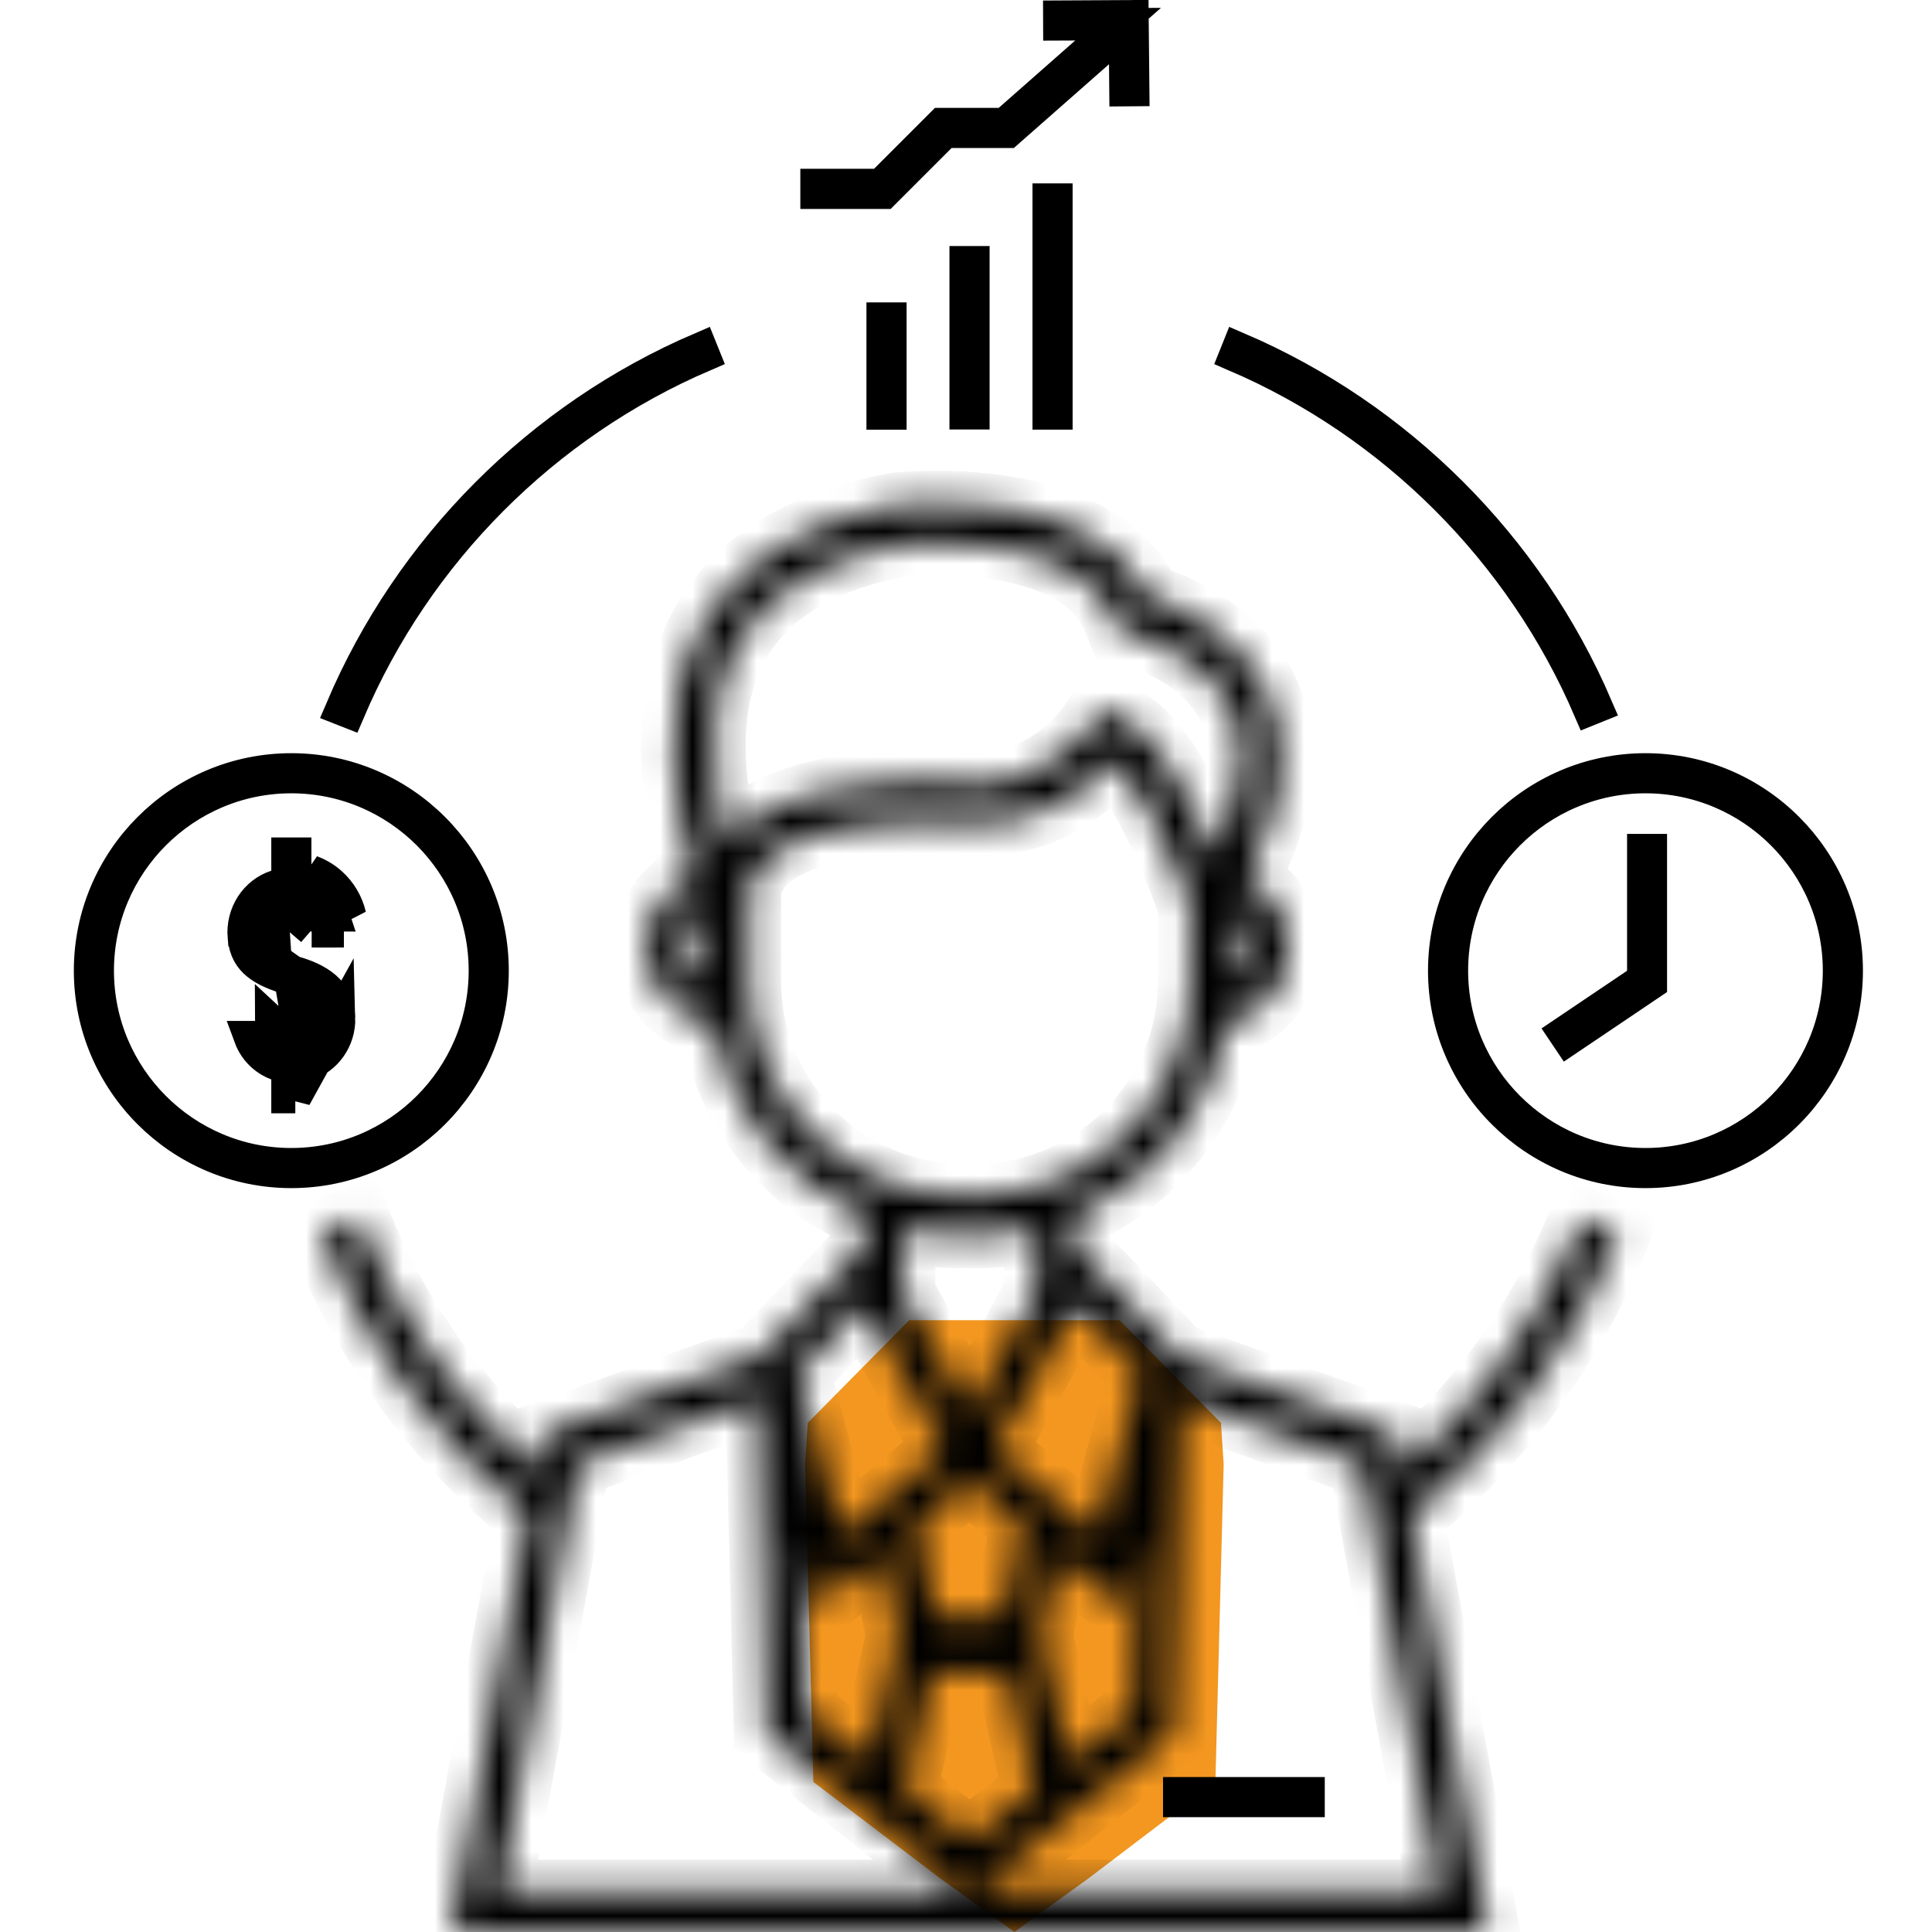 <svg width="60" height="60" viewBox="0 0 60 60" fill="none" xmlns="http://www.w3.org/2000/svg">
<path d="M37.918 44.188L38.002 45.475L37.848 51.409L37.815 52.661L37.747 55.27V55.271L37.746 55.34L34.859 57.533L33.786 58.348L31.504 60L29.217 58.348L28.143 57.533L25.259 55.34L25.258 55.271L25.189 52.662L25.157 51.41L25.002 45.475L25.085 44.189L28.236 41H34.768L37.918 44.188Z" fill="#F39720"/>
<path d="M27.408 9.891H27.655V12.845H27.408V9.891Z" fill="black" stroke="black"/>
<path d="M29.986 8.141H30.233V12.838H29.986V8.141Z" fill="black" stroke="black"/>
<path d="M32.565 6.195H32.811V12.843H32.565V6.195Z" fill="black" stroke="black"/>
<path d="M10.829 22.113L10.6 22.023C12.73 17.006 16.763 12.959 21.772 10.812L21.864 11.04C16.916 13.163 12.935 17.159 10.829 22.113Z" fill="black" stroke="black"/>
<mask id="path-6-inside-1_51_713" fill="white">
<path d="M50.258 38.326L49.1 37.863C47.897 40.881 46.009 43.542 43.58 45.666L43.373 44.534V44.533L37.523 42.426L36.606 42.096L33.417 38.737V37.746C35.842 36.701 37.644 34.475 38.096 31.795C39.19 31.56 40.014 30.585 40.014 29.42C40.014 28.498 39.498 27.695 38.74 27.283C39.849 25.113 40.078 23.223 39.418 21.648C38.56 19.604 36.475 18.781 35.675 18.533C33.983 15.031 28.087 15.648 27.83 15.676L27.788 15.683C24.817 16.226 22.774 17.532 21.718 19.568C20.319 22.257 21.035 25.48 21.587 27.167C20.695 27.527 20.065 28.401 20.065 29.42C20.065 30.636 20.961 31.644 22.128 31.823C22.587 34.49 24.385 36.705 26.803 37.746V38.737L23.613 42.097L22.696 42.427L16.847 44.533V44.535L16.64 45.667C14.2 43.533 12.306 40.859 11.103 37.826L9.945 38.286C11.313 41.733 13.52 44.745 16.381 47.081L16.33 47.364L14.016 60.001H46.202V60L43.839 47.079C46.687 44.752 48.889 41.756 50.258 38.326ZM22.013 30.501C21.599 30.315 21.311 29.9 21.311 29.42C21.311 28.939 21.599 28.525 22.013 28.34V30.501ZM33.994 41.155L35.427 42.663L35.345 42.966L34.066 47.683L33.127 46.89L32.127 46.047L30.902 45.013L31.019 44.801L32.17 42.722L32.565 42.008L33.196 40.867L33.389 40.518L33.416 40.547L33.994 41.155ZM35.336 47.761L35.278 50.073L35.246 51.367L35.201 53.153L33.195 54.731L32.555 51.843L32.322 50.788L32.358 50.609L32.841 48.28L34.758 49.897L35.336 47.761ZM30.195 46.047L31.756 47.364L31.177 50.168H29.041L28.463 47.365L30.024 46.047H30.195ZM29.078 42.008L28.388 40.761L28.049 40.148V38.165C28.651 38.312 29.282 38.391 29.929 38.391H30.289C30.937 38.391 31.567 38.312 32.17 38.165V40.148L31.831 40.761L31.142 42.008L30.11 43.872L29.078 42.008ZM38.767 29.42C38.767 29.844 38.543 30.217 38.206 30.426V28.415C38.543 28.624 38.767 28.996 38.767 29.42ZM22.596 26.18C22.302 25.113 22.037 23.648 22.213 22.198C22.297 21.492 22.485 20.79 22.826 20.138C23.695 18.47 25.43 17.385 27.987 16.913C28.347 16.878 33.529 16.429 34.642 19.281L34.762 19.587L35.084 19.661C35.108 19.667 37.477 20.232 38.271 22.138C38.65 23.045 38.626 24.127 38.206 25.37C38.077 25.756 37.908 26.157 37.702 26.574C37.502 26.074 37.251 25.494 36.96 24.922C36.696 24.401 36.398 23.886 36.075 23.444C35.637 22.844 35.155 22.374 34.647 22.198C34.64 22.195 34.633 22.192 34.627 22.19L34.164 22.037L34.062 22.198L33.904 22.448C33.897 22.458 33.572 22.959 32.951 23.444C32.305 23.948 31.336 24.436 30.071 24.334C29.878 24.315 25.478 23.905 23.259 25.541C23.161 25.615 23.066 25.692 22.977 25.773C22.836 25.902 22.708 26.038 22.596 26.18ZM23.37 31.686C23.297 31.294 23.259 30.887 23.259 30.474V27.631C23.294 27.468 23.351 27.318 23.429 27.176C23.524 27.002 23.65 26.844 23.813 26.697C25.218 25.423 28.72 25.454 29.96 25.575C32.365 25.769 33.921 24.372 34.587 23.599C35.251 24.203 36.045 25.785 36.603 27.196C36.738 27.534 36.857 27.861 36.96 28.162V30.474C36.96 30.904 36.919 31.325 36.84 31.732C36.456 33.74 35.167 35.431 33.416 36.364C33.022 36.575 32.606 36.746 32.17 36.873C31.573 37.049 30.942 37.144 30.289 37.144H29.929C29.277 37.144 28.645 37.049 28.049 36.873C27.613 36.746 27.196 36.575 26.802 36.364C25.039 35.424 23.744 33.714 23.37 31.686ZM26.224 41.155L26.803 40.545L26.829 40.518L27.023 40.867L27.653 42.008L28.049 42.723L29.2 44.801L29.317 45.013L28.09 46.047L27.092 46.889L26.152 47.683L24.875 42.966L24.793 42.663L26.224 41.155ZM27.897 50.788L27.664 51.843L27.025 54.731L25.018 53.153L24.973 51.367L24.941 50.073L24.884 47.761L25.462 49.897L27.379 48.28L27.861 50.61L27.897 50.788ZM27.411 58.753H15.512L17.492 47.932V47.931L17.742 46.566L17.944 45.463L23.477 43.47L23.529 43.451L23.686 49.704L23.718 51.023L23.788 53.772V53.773L23.789 53.844L26.709 56.154L27.796 57.013L29.995 58.753H27.411ZM28.112 55.586L28.918 51.947C29.313 51.968 29.71 51.979 30.11 51.979C30.509 51.979 30.906 51.968 31.301 51.947L32.108 55.586L30.11 57.157L28.112 55.586ZM44.707 58.753H30.223L32.423 57.013L33.509 56.154L36.431 53.844L36.433 53.772V53.77L36.501 51.022L36.535 49.703L36.691 43.451L36.743 43.47L42.276 45.462L42.478 46.566L42.727 47.931L44.707 58.753Z"/>
</mask>
<path d="M50.258 38.326L49.1 37.863C47.897 40.881 46.009 43.542 43.58 45.666L43.373 44.534V44.533L37.523 42.426L36.606 42.096L33.417 38.737V37.746C35.842 36.701 37.644 34.475 38.096 31.795C39.19 31.56 40.014 30.585 40.014 29.42C40.014 28.498 39.498 27.695 38.74 27.283C39.849 25.113 40.078 23.223 39.418 21.648C38.56 19.604 36.475 18.781 35.675 18.533C33.983 15.031 28.087 15.648 27.83 15.676L27.788 15.683C24.817 16.226 22.774 17.532 21.718 19.568C20.319 22.257 21.035 25.48 21.587 27.167C20.695 27.527 20.065 28.401 20.065 29.42C20.065 30.636 20.961 31.644 22.128 31.823C22.587 34.49 24.385 36.705 26.803 37.746V38.737L23.613 42.097L22.696 42.427L16.847 44.533V44.535L16.64 45.667C14.2 43.533 12.306 40.859 11.103 37.826L9.945 38.286C11.313 41.733 13.52 44.745 16.381 47.081L16.33 47.364L14.016 60.001H46.202V60L43.839 47.079C46.687 44.752 48.889 41.756 50.258 38.326ZM22.013 30.501C21.599 30.315 21.311 29.9 21.311 29.42C21.311 28.939 21.599 28.525 22.013 28.34V30.501ZM33.994 41.155L35.427 42.663L35.345 42.966L34.066 47.683L33.127 46.89L32.127 46.047L30.902 45.013L31.019 44.801L32.17 42.722L32.565 42.008L33.196 40.867L33.389 40.518L33.416 40.547L33.994 41.155ZM35.336 47.761L35.278 50.073L35.246 51.367L35.201 53.153L33.195 54.731L32.555 51.843L32.322 50.788L32.358 50.609L32.841 48.28L34.758 49.897L35.336 47.761ZM30.195 46.047L31.756 47.364L31.177 50.168H29.041L28.463 47.365L30.024 46.047H30.195ZM29.078 42.008L28.388 40.761L28.049 40.148V38.165C28.651 38.312 29.282 38.391 29.929 38.391H30.289C30.937 38.391 31.567 38.312 32.17 38.165V40.148L31.831 40.761L31.142 42.008L30.11 43.872L29.078 42.008ZM38.767 29.42C38.767 29.844 38.543 30.217 38.206 30.426V28.415C38.543 28.624 38.767 28.996 38.767 29.42ZM22.596 26.18C22.302 25.113 22.037 23.648 22.213 22.198C22.297 21.492 22.485 20.79 22.826 20.138C23.695 18.47 25.43 17.385 27.987 16.913C28.347 16.878 33.529 16.429 34.642 19.281L34.762 19.587L35.084 19.661C35.108 19.667 37.477 20.232 38.271 22.138C38.65 23.045 38.626 24.127 38.206 25.37C38.077 25.756 37.908 26.157 37.702 26.574C37.502 26.074 37.251 25.494 36.96 24.922C36.696 24.401 36.398 23.886 36.075 23.444C35.637 22.844 35.155 22.374 34.647 22.198C34.64 22.195 34.633 22.192 34.627 22.19L34.164 22.037L34.062 22.198L33.904 22.448C33.897 22.458 33.572 22.959 32.951 23.444C32.305 23.948 31.336 24.436 30.071 24.334C29.878 24.315 25.478 23.905 23.259 25.541C23.161 25.615 23.066 25.692 22.977 25.773C22.836 25.902 22.708 26.038 22.596 26.18ZM23.37 31.686C23.297 31.294 23.259 30.887 23.259 30.474V27.631C23.294 27.468 23.351 27.318 23.429 27.176C23.524 27.002 23.65 26.844 23.813 26.697C25.218 25.423 28.72 25.454 29.96 25.575C32.365 25.769 33.921 24.372 34.587 23.599C35.251 24.203 36.045 25.785 36.603 27.196C36.738 27.534 36.857 27.861 36.96 28.162V30.474C36.96 30.904 36.919 31.325 36.84 31.732C36.456 33.74 35.167 35.431 33.416 36.364C33.022 36.575 32.606 36.746 32.17 36.873C31.573 37.049 30.942 37.144 30.289 37.144H29.929C29.277 37.144 28.645 37.049 28.049 36.873C27.613 36.746 27.196 36.575 26.802 36.364C25.039 35.424 23.744 33.714 23.37 31.686ZM26.224 41.155L26.803 40.545L26.829 40.518L27.023 40.867L27.653 42.008L28.049 42.723L29.2 44.801L29.317 45.013L28.09 46.047L27.092 46.889L26.152 47.683L24.875 42.966L24.793 42.663L26.224 41.155ZM27.897 50.788L27.664 51.843L27.025 54.731L25.018 53.153L24.973 51.367L24.941 50.073L24.884 47.761L25.462 49.897L27.379 48.28L27.861 50.61L27.897 50.788ZM27.411 58.753H15.512L17.492 47.932V47.931L17.742 46.566L17.944 45.463L23.477 43.47L23.529 43.451L23.686 49.704L23.718 51.023L23.788 53.772V53.773L23.789 53.844L26.709 56.154L27.796 57.013L29.995 58.753H27.411ZM28.112 55.586L28.918 51.947C29.313 51.968 29.71 51.979 30.11 51.979C30.509 51.979 30.906 51.968 31.301 51.947L32.108 55.586L30.11 57.157L28.112 55.586ZM44.707 58.753H30.223L32.423 57.013L33.509 56.154L36.431 53.844L36.433 53.772V53.77L36.501 51.022L36.535 49.703L36.691 43.451L36.743 43.47L42.276 45.462L42.478 46.566L42.727 47.931L44.707 58.753Z" fill="black" stroke="black" stroke-width="2" mask="url(#path-6-inside-1_51_713)"/>
<path d="M49.358 22.039C47.244 17.12 43.275 13.152 38.355 11.041L38.447 10.812C43.427 12.948 47.449 16.967 49.586 21.947L49.358 22.039Z" fill="black" stroke="black"/>
<path d="M36.619 55.688H40.642V55.934H36.619V55.688Z" fill="black" stroke="black"/>
<path d="M29.553 4.096H29.346L29.199 4.243L27.453 5.989H25.355V5.742H27.144H27.351L27.497 5.596L29.243 3.85H31.017H31.206L31.347 3.725L33.722 1.633L34.723 0.751L33.389 0.758L32.895 0.76L32.894 0.514L35.173 0.502L35.196 2.801L34.949 2.803L34.941 1.989L34.93 0.897L34.111 1.619L31.298 4.096H29.553Z" fill="black" stroke="black"/>
<path d="M9.047 23.891C12.495 23.891 15.301 26.697 15.301 30.145C15.301 33.592 12.495 36.398 9.047 36.398C5.599 36.398 2.793 33.592 2.793 30.145C2.793 26.697 5.599 23.891 9.047 23.891ZM3.039 30.145C3.039 33.458 5.735 36.152 9.047 36.152C12.361 36.152 15.055 33.457 15.055 30.145C15.055 26.831 12.361 24.137 9.047 24.137C5.735 24.137 3.039 26.831 3.039 30.145Z" fill="black" stroke="black"/>
<path d="M9.083 30.173L9.083 30.173C8.636 30.041 8.316 29.904 8.11 29.717C7.994 29.611 7.915 29.492 7.868 29.359C7.828 29.247 7.819 29.142 7.815 29.094C7.815 29.091 7.815 29.088 7.814 29.085L7.814 29.085C7.759 28.46 8.145 27.838 8.798 27.711L8.803 27.71L8.803 27.71C8.831 27.705 8.86 27.701 8.892 27.697L8.951 28.193M9.083 30.173L7.569 29.108C7.503 28.369 7.94 27.724 8.58 27.516L8.925 27.403V27.041V26.508H9.171V27.061V27.409L9.497 27.53C9.661 27.591 9.811 27.679 9.939 27.793L9.939 27.793C10.134 27.965 10.276 28.186 10.355 28.428L10.093 28.427C10.024 28.256 9.917 28.102 9.776 27.977L9.775 27.977C9.641 27.858 9.332 27.643 8.89 27.697L8.951 28.193M9.083 30.173C9.327 30.244 9.692 30.355 10 30.581M9.083 30.173L10 30.581M8.951 28.193C8.931 28.196 8.912 28.199 8.894 28.202L9.68 28.878L9.68 28.926V28.878C9.68 28.676 9.594 28.485 9.444 28.351C9.363 28.28 9.192 28.164 8.951 28.193ZM9.171 34.074V33.544V33.177L9.521 33.067C10.129 32.876 10.553 32.284 10.534 31.606L9.171 34.074ZM9.171 34.074H8.925V33.523V33.175L8.599 33.054C8.439 32.995 8.29 32.907 8.16 32.792L8.16 32.792C7.977 32.631 7.84 32.429 7.758 32.206H8.024C8.094 32.358 8.194 32.495 8.322 32.607L8.322 32.607C8.458 32.727 8.771 32.941 9.212 32.884C9.213 32.884 9.213 32.884 9.213 32.884L9.149 32.388M9.171 34.074L9.288 32.359M9.149 32.388C9.195 32.383 9.241 32.373 9.288 32.359M9.149 32.388C8.908 32.419 8.734 32.304 8.653 32.232C8.501 32.099 8.415 31.907 8.415 31.706L9.149 32.388ZM9.288 32.359L9.43 32.838C9.431 32.838 9.431 32.838 9.432 32.837M9.288 32.359L9.434 32.837C9.433 32.837 9.432 32.837 9.432 32.837M9.432 32.837C9.979 32.674 10.303 32.16 10.288 31.613L10.288 31.612L10.288 31.606C10.284 31.483 10.276 31.209 10.036 30.945C9.826 30.716 9.49 30.55 9.013 30.41L9.432 32.837ZM7.993 29.944C8.241 30.145 8.588 30.284 9.013 30.41L7.993 29.944ZM7.993 29.944C7.767 29.761 7.605 29.514 7.569 29.108L7.993 29.944ZM10 30.581C10.289 30.794 10.52 31.1 10.534 31.606L10 30.581ZM10.18 28.926V28.878L10.426 28.928L9.68 28.926H10.18ZM10.874 28.429C10.783 28.042 10.574 27.687 10.271 27.419C10.093 27.261 9.889 27.142 9.671 27.061L10.874 28.429Z" fill="black" stroke="black"/>
<path d="M44.848 30.145C44.848 26.697 47.654 23.891 51.102 23.891C54.549 23.891 57.355 26.697 57.355 30.145C57.355 33.592 54.549 36.398 51.102 36.398C47.654 36.398 44.848 33.592 44.848 30.145ZM45.094 30.145C45.094 33.457 47.788 36.152 51.102 36.152C54.414 36.152 57.109 33.457 57.109 30.145C57.109 26.831 54.414 24.137 51.102 24.137C47.788 24.137 45.094 26.831 45.094 30.145Z" fill="black" stroke="black"/>
<path d="M50.81 30.562L50.926 30.484L51.067 30.681L48.702 32.275L48.567 32.074L50.81 30.562ZM51.272 30.305H51.03V30.148V26.398H51.272V30.305Z" fill="black" stroke="black"/>
</svg>

